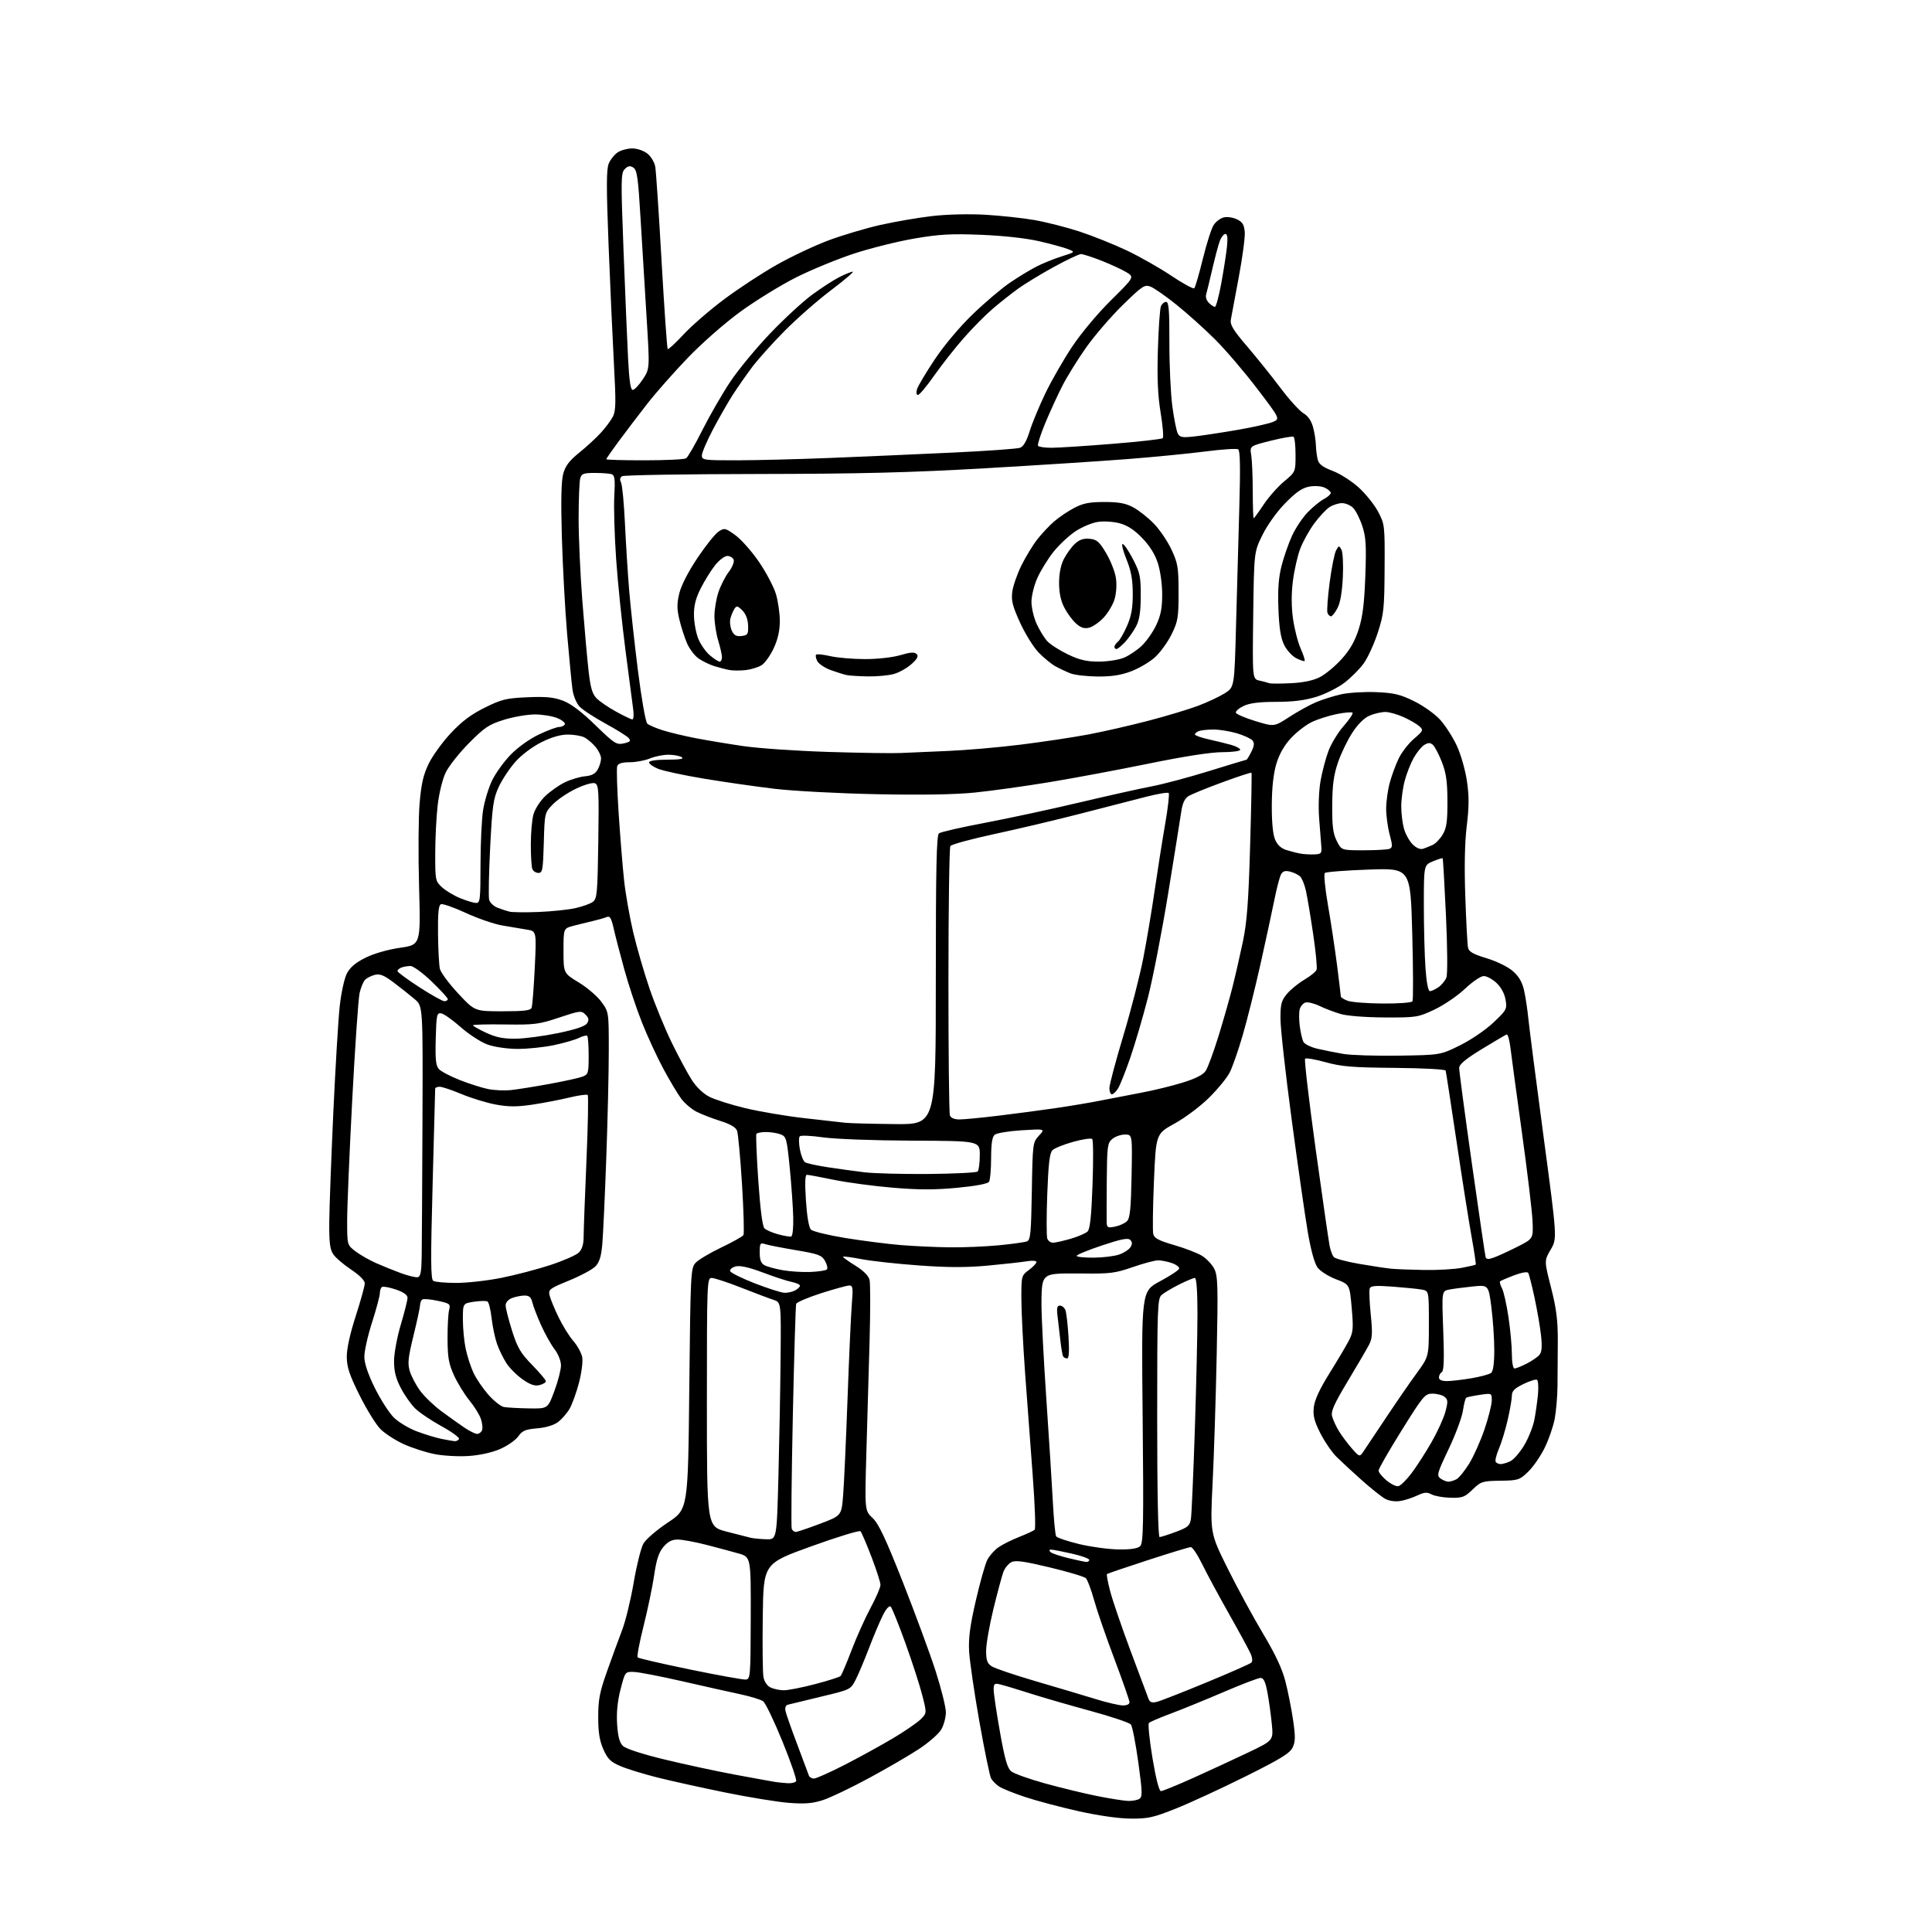 <?xml version="1.0" encoding="UTF-8" standalone="no"?>
<svg 
  version="1.1" 
  xmlns="http://www.w3.org/2000/svg" 
  xmlns:xlink="http://www.w3.org/1999/xlink" 
  xmlns:svg="http://www.w3.org/2000/svg"
  xmlns:rdf="http://www.w3.org/1999/02/22-rdf-syntax-ns#"
  xmlns:cc="http://creativecommons.org/ns#"
  xmlns:dc="http://purl.org/dc/elements/1.1/"
  viewBox="0 0 768 768"
  width="768"
  height="768"
>
<style>svg {background-color: white; }</style>"
<path stroke="none" fill="black" fill-rule="evenodd" d="M449.36,722.92C444.57,722.88 436.43,721.71 428.53,719.93C421.40,718.33 411.95,715.82 407.53,714.35C403.11,712.89 398.47,711.02 397.21,710.20C395.95,709.39 394.49,707.91 393.96,706.92C393.43,705.93 391.34,695.76 389.31,684.31C387.29,672.86 385.46,660.34 385.24,656.47C384.95,651.13 385.60,646.24 387.92,636.19C389.60,628.90 391.65,621.64 392.48,620.05C393.30,618.46 395.25,616.25 396.82,615.13C398.38,614.02 402.10,612.15 405.08,610.98C408.06,609.81 410.86,608.51 411.30,608.08C411.74,607.65 411.38,597.90 410.51,586.40C409.63,574.91 408.27,556.50 407.47,545.50C406.68,534.50 406.02,521.35 406.01,516.28C406.00,507.19 406.04,507.03 409.00,504.84C410.65,503.62 412.00,502.20 412.00,501.68C412.00,501.15 410.38,501.01 408.25,501.37C406.19,501.71 399.21,502.49 392.73,503.09C384.09,503.89 376.80,503.87 365.23,503.03C356.58,502.40 346.35,501.28 342.50,500.54C338.65,499.80 335.34,499.36 335.14,499.54C334.94,499.73 337.08,501.30 339.89,503.03C343.21,505.07 345.23,507.09 345.66,508.76C346.01,510.19 346.01,521.29 345.66,533.43C345.30,545.57 344.73,565.62 344.38,578.00C343.75,600.50 343.75,600.50 346.88,603.44C349.28,605.70 352.05,611.58 358.90,628.94C363.79,641.35 369.64,657.22 371.90,664.21C374.15,671.20 376.00,678.62 376.00,680.71C375.99,682.79 375.14,685.90 374.10,687.60C373.06,689.31 369.12,692.74 365.35,695.23C361.58,697.72 352.65,702.92 345.50,706.78C338.35,710.65 330.10,714.60 327.17,715.55C323.03,716.89 319.99,717.15 313.67,716.67C309.17,716.33 297.66,714.45 288.07,712.50C278.48,710.54 266.26,707.83 260.92,706.48C255.58,705.13 249.11,703.12 246.55,702.02C242.72,700.38 241.54,699.22 239.85,695.39C238.32,691.94 237.80,688.65 237.80,682.50C237.80,675.61 238.38,672.62 241.31,664.37C243.23,658.94 245.94,651.56 247.31,647.97C248.68,644.38 250.75,635.87 251.91,629.05C253.07,622.24 254.81,615.27 255.78,613.58C256.74,611.89 261.13,608.12 265.52,605.21C273.50,599.93 273.50,599.93 274.00,552.07C274.48,506.17 274.58,504.12 276.48,502.02C277.57,500.82 282.15,498.08 286.67,495.92C291.19,493.76 295.17,491.54 295.52,490.97C295.87,490.41 295.61,481.30 294.96,470.72C294.30,460.15 293.41,450.59 292.99,449.47C292.47,448.11 290.26,446.82 286.36,445.60C283.14,444.59 278.89,442.94 276.92,441.95C274.95,440.95 272.22,438.64 270.85,436.82C269.48,434.99 266.30,429.68 263.77,425.00C261.24,420.32 257.39,412.00 255.21,406.50C253.02,401.00 249.87,391.55 248.21,385.50C246.54,379.45 244.63,372.11 243.97,369.19C243.00,364.89 242.46,364.00 241.14,364.55C240.24,364.93 237.70,365.65 235.50,366.16C233.30,366.67 229.81,367.54 227.75,368.08C224.00,369.08 224.00,369.08 224.00,377.97C224.00,386.86 224.00,386.86 230.08,390.55C233.43,392.58 237.48,396.06 239.08,398.27C242.00,402.30 242.00,402.30 242.00,417.66C242.00,426.11 241.55,445.50 240.99,460.76C240.44,476.02 239.72,491.38 239.40,494.89C238.96,499.61 238.24,501.85 236.61,503.48C235.40,504.69 230.69,507.21 226.15,509.06C218.40,512.23 217.93,512.59 218.48,514.97C218.81,516.36 220.40,520.25 222.03,523.60C223.65,526.96 226.30,531.22 227.92,533.07C229.54,534.93 231.12,537.82 231.44,539.51C231.76,541.22 231.18,545.75 230.14,549.72C229.11,553.65 227.42,558.31 226.38,560.08C225.35,561.84 223.28,564.20 221.79,565.31C220.13,566.55 216.94,567.51 213.52,567.79C208.87,568.18 207.64,568.70 206.01,570.99C204.93,572.50 201.68,574.76 198.78,576.02C195.57,577.41 190.66,578.49 186.26,578.78C182.27,579.05 176.20,578.71 172.77,578.03C169.34,577.36 163.82,575.58 160.52,574.08C157.21,572.58 153.04,569.89 151.25,568.10C149.47,566.31 145.73,560.27 142.95,554.68C138.90,546.54 137.88,543.47 137.85,539.39C137.82,536.16 139.13,530.19 141.41,523.16C143.38,517.04 145.00,511.19 145.00,510.16C145.00,509.00 142.92,506.90 139.53,504.65C136.52,502.65 133.32,499.89 132.42,498.51C131.13,496.54 130.80,493.69 130.90,485.25C130.96,479.34 131.69,459.88 132.51,442.00C133.34,424.12 134.47,405.23 135.04,400.00C135.61,394.75 136.88,388.93 137.88,387.00C139.15,384.53 141.32,382.68 145.25,380.73C148.58,379.06 154.11,377.47 159.03,376.76C167.23,375.56 167.23,375.56 166.59,352.53C166.23,339.86 166.33,324.93 166.80,319.35C167.47,311.47 168.29,307.94 170.45,303.51C171.98,300.38 175.93,294.94 179.23,291.41C183.58,286.76 187.30,283.97 192.73,281.29C199.42,277.98 201.24,277.54 209.65,277.17C217.01,276.85 220.11,277.15 223.79,278.54C226.97,279.74 231.16,282.90 236.67,288.26C244.24,295.62 245.06,296.14 247.97,295.51C250.49,294.95 250.87,294.55 249.95,293.44C249.32,292.67 245.13,290.05 240.65,287.61C236.17,285.16 231.53,282.12 230.34,280.83C229.12,279.52 227.90,276.53 227.56,274.00C227.22,271.52 226.27,261.62 225.44,252.00C224.62,242.38 223.68,225.05 223.35,213.50C222.93,199.07 223.11,191.19 223.89,188.33C224.75,185.18 226.32,183.12 230.27,179.93C233.15,177.61 236.98,174.08 238.79,172.10C240.60,170.12 242.75,167.27 243.56,165.76C244.82,163.42 244.90,160.30 244.05,144.76C243.51,134.72 242.54,113.33 241.91,97.24C241.02,74.36 241.03,67.34 241.98,65.04C242.65,63.42 244.27,61.40 245.57,60.55C246.87,59.70 249.46,59.00 251.33,59.00C253.24,59.00 255.87,59.90 257.33,61.04C258.77,62.18 260.17,64.51 260.48,66.29C260.79,68.06 261.92,84.98 262.99,103.89C264.07,122.81 265.16,138.50 265.42,138.76C265.68,139.02 268.47,136.44 271.63,133.04C274.78,129.63 282.02,123.34 287.72,119.07C293.42,114.79 302.90,108.57 308.79,105.25C314.68,101.92 324.00,97.54 329.49,95.50C334.99,93.46 344.17,90.73 349.91,89.43C355.64,88.14 364.87,86.55 370.41,85.90C376.33,85.21 385.08,84.99 391.59,85.36C397.69,85.71 406.51,86.66 411.18,87.47C415.86,88.29 423.91,90.34 429.07,92.02C434.24,93.71 442.70,97.10 447.88,99.55C453.06,102.01 461.07,106.55 465.67,109.65C470.28,112.74 474.37,114.96 474.75,114.58C475.14,114.19 476.67,108.92 478.16,102.86C479.65,96.80 481.58,90.76 482.45,89.44C483.32,88.11 485.11,86.76 486.44,86.43C487.77,86.09 490.12,86.43 491.68,87.17C493.91,88.23 494.56,89.29 494.81,92.24C494.98,94.28 493.90,102.38 492.42,110.23C490.94,118.08 489.52,125.65 489.28,127.06C488.92,129.10 490.21,131.23 495.66,137.59C499.42,141.98 505.40,149.42 508.94,154.12C512.47,158.83 516.61,163.38 518.11,164.25C519.87,165.26 521.24,167.21 521.92,169.66C522.51,171.77 523.04,175.07 523.09,177.00C523.15,178.93 523.50,181.56 523.86,182.87C524.34,184.56 525.99,185.78 529.71,187.17C532.56,188.23 537.19,191.17 540.00,193.69C542.81,196.22 546.32,200.58 547.81,203.39C550.45,208.40 550.50,208.83 550.40,226.00C550.31,242.06 550.08,244.17 547.66,251.59C546.20,256.04 543.69,261.51 542.07,263.75C540.45,265.99 537.00,269.44 534.41,271.42C531.81,273.39 526.79,275.91 523.24,277.01C518.72,278.40 513.95,279.00 507.30,279.00C500.59,279.00 496.79,279.48 494.36,280.63C492.47,281.53 491.08,282.74 491.27,283.32C491.47,283.90 494.97,285.40 499.06,286.65C506.49,288.92 506.49,288.92 512.49,285.02C515.80,282.87 520.56,280.24 523.07,279.17C525.59,278.10 530.11,276.67 533.11,276.00C536.11,275.33 542.39,274.94 547.06,275.14C554.18,275.44 556.61,276.02 562.17,278.76C565.82,280.56 570.45,283.86 572.50,286.14C574.55,288.40 577.51,293.01 579.08,296.38C580.66,299.76 582.47,306.03 583.11,310.37C584.01,316.44 584.00,320.54 583.06,328.28C582.26,334.89 582.06,344.51 582.48,356.41C582.82,366.36 583.31,375.47 583.55,376.65C583.89,378.33 585.53,379.27 590.99,380.93C595.04,382.16 599.43,384.32 601.40,386.05C603.81,388.17 605.12,390.42 605.86,393.77C606.44,396.37 607.20,401.43 607.55,405.00C607.91,408.57 610.63,429.68 613.60,451.91C619.01,492.31 619.01,492.31 616.42,496.73C613.84,501.14 613.84,501.14 616.56,511.82C618.69,520.18 619.27,524.78 619.25,533.00C619.23,538.77 619.18,546.88 619.13,551.00C619.09,555.12 618.59,560.98 618.02,564.00C617.45,567.02 615.67,572.20 614.05,575.50C612.44,578.80 609.49,583.08 607.50,585.00C604.06,588.34 603.54,588.51 596.39,588.61C589.28,588.72 588.70,588.90 585.38,592.11C582.25,595.14 581.33,595.49 576.61,595.38C573.71,595.31 570.33,594.71 569.09,594.05C567.27,593.07 566.19,593.16 563.37,594.49C561.46,595.40 558.41,596.38 556.59,596.68C554.70,596.99 552.20,596.64 550.73,595.86C549.33,595.11 545.15,591.80 541.44,588.50C537.73,585.20 533.17,580.98 531.30,579.13C529.44,577.28 526.53,573.03 524.84,569.69C522.41,564.87 521.88,562.75 522.26,559.36C522.59,556.46 524.60,552.13 528.55,545.80C531.74,540.68 535.20,534.84 536.24,532.82C537.91,529.59 538.04,528.02 537.32,519.87C536.50,510.59 536.50,510.59 531.10,508.53C528.13,507.40 524.83,505.32 523.77,503.90C522.56,502.27 521.12,497.09 519.89,489.91C518.81,483.63 515.92,463.48 513.47,445.11C511.01,426.75 509.00,408.67 509.00,404.94C509.00,399.09 509.36,397.73 511.61,395.06C513.04,393.35 516.15,390.83 518.51,389.44C520.88,388.05 523.06,386.28 523.36,385.49C523.66,384.71 523.04,378.26 521.98,371.15C520.93,364.04 519.63,356.31 519.10,353.97C518.58,351.63 517.55,349.14 516.83,348.43C516.10,347.71 514.30,346.84 512.83,346.48C510.82,345.99 509.92,346.28 509.19,347.66C508.66,348.67 507.45,353.32 506.52,358.00C505.58,362.68 503.09,374.18 500.99,383.57C498.89,392.95 495.74,405.54 493.99,411.54C492.24,417.54 489.92,424.19 488.84,426.31C487.76,428.43 484.08,432.94 480.65,436.33C477.21,439.74 471.09,444.33 466.96,446.61C459.50,450.71 459.50,450.71 458.71,469.61C458.27,480.00 458.15,489.44 458.44,490.59C458.84,492.21 460.71,493.19 466.73,494.93C471.00,496.16 475.97,498.08 477.77,499.18C479.58,500.29 481.78,502.61 482.67,504.34C484.11,507.12 484.23,511.00 483.66,538.49C483.31,555.55 482.58,578.49 482.03,589.48C481.05,609.46 481.05,609.46 488.01,623.48C491.84,631.19 498.16,642.83 502.05,649.34C507.00,657.62 509.69,663.36 510.99,668.46C512.02,672.47 513.38,679.36 514.03,683.78C514.98,690.31 514.95,692.34 513.85,694.65C512.77,696.93 509.01,699.24 495.00,706.21C485.38,711.00 472.94,716.74 467.36,718.96C458.41,722.53 456.30,722.99 449.36,722.92zM448.50,715.90C450.15,715.94 452.15,715.56 452.94,715.06C454.18,714.28 454.11,712.29 452.48,700.48C451.44,692.97 450.12,686.23 449.54,685.51C448.97,684.80 441.75,682.37 433.50,680.12C425.25,677.88 414.45,674.75 409.50,673.17C404.55,671.58 399.26,669.99 397.75,669.63C395.25,669.02 395.00,669.22 395.00,671.73C395.01,673.25 396.13,680.80 397.50,688.50C399.39,699.17 400.45,702.89 401.95,704.12C403.03,705.02 409.07,707.18 415.37,708.92C421.67,710.67 431.03,712.94 436.17,713.96C441.30,714.99 446.85,715.86 448.50,715.90zM461.49,712.00C462.13,712.00 468.02,709.59 474.58,706.64C481.14,703.68 490.94,699.15 496.36,696.56C506.22,691.84 506.22,691.84 505.55,685.17C505.19,681.50 504.41,675.91 503.82,672.75C503.02,668.51 502.31,667.00 501.09,667.00C500.19,667.00 493.61,669.51 486.47,672.58C479.34,675.64 469.90,679.49 465.50,681.14C461.10,682.78 457.15,684.47 456.72,684.89C456.29,685.32 456.92,691.59 458.12,698.83C459.48,706.98 460.76,712.00 461.49,712.00zM313.19,708.86C314.67,708.94 316.15,708.57 316.48,708.04C316.80,707.51 314.36,700.42 311.05,692.29C307.74,684.16 304.28,676.95 303.37,676.29C302.46,675.62 298.29,674.34 294.11,673.45C289.92,672.56 279.52,670.23 271.00,668.28C262.48,666.33 253.93,664.68 252.00,664.62C248.50,664.50 248.50,664.50 246.69,671.50C245.47,676.22 245.02,680.73 245.31,685.35C245.63,690.31 246.26,692.69 247.62,694.03C248.77,695.15 255.17,697.24 264.00,699.38C271.98,701.32 284.57,704.04 292.00,705.42C299.43,706.80 306.62,708.11 308.00,708.33C309.38,708.55 311.71,708.79 313.19,708.86zM323.55,707.00C324.44,707.00 329.96,704.53 335.83,701.52C341.70,698.51 350.32,693.76 355.00,690.98C359.68,688.19 364.61,684.81 365.97,683.46C368.45,681.01 368.45,681.01 366.58,673.75C365.56,669.76 362.54,660.45 359.87,653.05C357.20,645.66 354.59,639.19 354.09,638.69C353.52,638.12 352.33,639.40 351.01,641.98C349.83,644.30 347.35,650.16 345.50,655.00C343.65,659.84 341.24,665.57 340.14,667.72C338.15,671.62 338.10,671.65 326.32,674.46C319.82,676.02 313.89,677.46 313.14,677.66C312.29,677.89 311.96,678.88 312.28,680.26C312.55,681.49 314.65,687.45 316.94,693.50C319.23,699.55 321.29,705.06 321.52,705.75C321.75,706.44 322.66,707.00 323.55,707.00zM446.25,677.93C447.88,677.97 449.00,677.47 449.00,676.70C449.00,675.98 446.29,668.23 442.99,659.47C439.68,650.71 436.04,640.15 434.90,636.02C433.75,631.88 432.29,627.99 431.66,627.36C431.02,626.74 424.55,624.80 417.27,623.06C406.85,620.57 403.61,620.14 401.98,621.01C400.84,621.62 399.44,623.33 398.88,624.81C398.32,626.29 396.54,632.89 394.93,639.47C393.32,646.06 392.00,653.59 392.00,656.20C392.00,660.03 392.44,661.24 394.25,662.41C395.49,663.21 403.48,665.91 412.00,668.40C420.52,670.89 431.10,674.04 435.50,675.40C439.90,676.76 444.74,677.90 446.25,677.93zM459.89,676.51C461.32,676.15 470.15,672.70 479.50,668.83C488.85,664.97 496.92,661.41 497.42,660.93C497.98,660.40 497.86,658.97 497.10,657.28C496.42,655.75 492.56,648.65 488.52,641.50C484.48,634.35 479.69,625.46 477.87,621.75C476.06,618.04 474.03,615.00 473.36,615.00C472.70,615.00 465.03,617.33 456.33,620.17C447.62,623.01 440.30,625.50 440.05,625.70C439.80,625.90 440.40,629.09 441.38,632.78C442.36,636.48 446.02,647.15 449.51,656.50C452.99,665.85 456.17,674.32 456.56,675.32C457.10,676.71 457.90,676.99 459.89,676.51zM311.50,671.91C313.15,671.94 318.75,670.85 323.95,669.48C329.15,668.12 333.74,666.66 334.14,666.25C334.55,665.84 336.51,661.23 338.50,656.00C340.49,650.77 343.89,643.20 346.06,639.17C348.23,635.14 350.00,631.03 350.00,630.02C350.00,629.02 348.39,623.99 346.41,618.85C344.44,613.71 342.48,609.14 342.06,608.70C341.64,608.26 332.79,610.97 322.40,614.72C303.50,621.55 303.50,621.55 303.21,642.52C303.05,654.06 303.17,664.90 303.48,666.61C303.81,668.46 304.93,670.14 306.27,670.79C307.50,671.38 309.85,671.89 311.50,671.91zM296.43,667.65C298.28,667.51 298.37,666.47 298.43,643.21C298.50,618.91 298.50,618.91 293.50,617.50C290.75,616.72 284.93,615.16 280.56,614.04C276.20,612.92 271.17,612.00 269.40,612.00C267.07,612.00 265.50,612.81 263.71,614.93C261.88,617.11 260.94,619.97 260.04,626.16C259.37,630.73 257.48,639.80 255.84,646.32C254.20,652.85 253.13,658.48 253.48,658.84C253.82,659.20 263.19,661.37 274.30,663.65C285.41,665.94 295.37,667.74 296.43,667.65zM431.75,620.89C432.44,620.95 433.00,620.59 433.00,620.08C433.00,619.57 429.87,618.45 426.05,617.58C422.23,616.71 418.54,616.00 417.85,616.00C417.06,616.00 416.95,616.35 417.55,616.94C418.07,617.46 421.20,618.54 424.50,619.33C427.80,620.13 431.06,620.83 431.75,620.89zM444.68,615.92C449.65,615.98 452.30,615.56 453.28,614.57C454.50,613.36 454.64,605.61 454.22,563.23C453.72,513.32 453.72,513.32 461.03,509.38C465.06,507.22 468.52,504.95 468.72,504.34C468.92,503.73 467.65,502.73 465.90,502.11C464.14,501.50 461.65,501.00 460.37,501.00C459.09,501.00 454.55,502.21 450.27,503.70C443.29,506.12 441.23,506.38 430.04,506.23C419.80,506.10 417.27,506.35 415.79,507.69C414.32,509.02 414.00,510.93 414.00,518.48C414.00,523.52 414.87,540.44 415.93,556.07C417.00,571.71 418.17,590.16 418.53,597.09C418.89,604.01 419.48,610.14 419.84,610.71C420.20,611.28 424.32,612.67 429.00,613.80C433.68,614.92 440.73,615.88 444.68,615.92zM304.64,611.88C308.77,612.00 308.77,612.00 309.44,586.75C309.80,572.86 310.19,551.64 310.30,539.59C310.50,517.69 310.50,517.69 307.50,516.71C305.85,516.18 300.06,514.00 294.64,511.87C289.22,509.74 283.94,508.00 282.89,508.00C281.06,508.00 281.00,509.59 281.00,557.39C281.00,606.78 281.00,606.78 288.75,608.82C293.01,609.94 297.40,611.06 298.50,611.31C299.60,611.56 302.36,611.82 304.64,611.88zM460.96,611.00C461.49,611.00 464.40,610.07 467.43,608.94C472.28,607.13 472.99,606.50 473.42,603.69C473.68,601.94 474.38,586.10 474.96,568.50C475.54,550.90 476.01,530.09 476.01,522.25C476.00,513.12 475.63,508.00 474.97,508.00C474.40,508.00 471.59,509.18 468.72,510.61C465.85,512.05 462.71,513.92 461.75,514.77C460.13,516.20 460.00,519.82 460.00,563.65C460.00,593.32 460.36,611.00 460.96,611.00zM316.36,608.96C316.99,608.94 321.32,607.48 326.00,605.71C334.50,602.50 334.50,602.50 335.15,594.50C335.51,590.10 336.30,572.77 336.91,556.00C337.52,539.23 338.29,522.24 338.62,518.25C339.15,512.01 339.01,511.00 337.63,511.00C336.75,511.00 331.72,512.38 326.46,514.06C321.19,515.75 316.71,517.66 316.49,518.31C316.27,518.97 315.67,539.06 315.16,562.97C314.65,586.88 314.45,607.01 314.72,607.72C314.99,608.42 315.73,608.98 316.36,608.96zM555.85,590.79C556.72,590.62 559.08,588.29 561.11,585.62C563.13,582.94 566.72,577.37 569.08,573.24C571.44,569.11 573.92,563.66 574.59,561.12C575.64,557.13 575.59,556.33 574.21,555.25C573.34,554.56 571.19,554.00 569.45,554.00C566.45,554.00 565.79,554.78 557.14,568.66C552.11,576.72 548.00,583.88 548.00,584.57C548.00,585.26 549.41,587.01 551.13,588.46C552.86,589.91 554.98,590.96 555.85,590.79zM575.76,589.00C576.51,589.00 577.96,588.56 578.97,588.02C579.98,587.47 582.27,584.66 584.05,581.77C585.83,578.87 588.58,572.70 590.15,568.06C591.72,563.42 593.00,558.31 593.00,556.70C593.00,553.78 593.00,553.77 588.25,554.48C585.64,554.87 583.21,555.37 582.87,555.59C582.52,555.80 581.92,558.12 581.54,560.74C581.16,563.36 578.62,570.22 575.88,575.98C571.27,585.68 571.03,586.55 572.64,587.73C573.60,588.43 575.00,589.00 575.76,589.00zM596.51,582.00C597.28,582.00 598.98,581.51 600.30,580.91C601.61,580.31 604.09,577.50 605.81,574.66C607.52,571.82 609.37,567.25 609.91,564.50C610.45,561.75 611.10,557.14 611.37,554.26C611.63,551.38 611.46,548.78 610.99,548.49C610.52,548.20 608.08,548.96 605.57,550.18C602.07,551.88 601.00,552.95 601.00,554.75C601.00,556.05 600.27,560.33 599.37,564.27C598.47,568.22 596.90,573.41 595.87,575.81C594.84,578.21 594.25,580.59 594.56,581.09C594.87,581.59 595.75,582.00 596.51,582.00zM541.73,577.37C542.45,576.34 546.47,570.33 550.67,564.00C554.87,557.67 560.48,549.52 563.15,545.88C568.00,539.26 568.00,539.26 568.00,526.21C568.00,513.16 568.00,513.16 565.25,512.64C563.74,512.35 558.56,511.83 553.75,511.47C546.91,510.96 544.89,511.11 544.49,512.16C544.21,512.90 544.39,517.55 544.89,522.49C545.64,529.94 545.53,532.00 544.25,534.49C543.40,536.15 539.59,542.66 535.80,548.97C530.37,557.99 529.03,560.98 529.52,562.97C529.87,564.36 531.11,567.05 532.28,568.95C533.45,570.84 535.76,573.94 537.42,575.82C540.26,579.07 540.50,579.15 541.73,577.37zM180.69,572.89C181.35,572.95 182.15,572.57 182.47,572.04C182.80,571.52 179.66,569.22 175.50,566.94C171.34,564.65 166.58,561.43 164.93,559.77C163.27,558.11 160.72,554.45 159.26,551.63C157.32,547.87 156.62,545.03 156.64,541.00C156.65,537.98 157.86,531.47 159.33,526.54C160.80,521.62 162.00,516.82 162.00,515.89C162.00,514.76 160.44,513.66 157.38,512.61C154.83,511.75 152.36,511.28 151.88,511.58C151.39,511.87 151.00,512.99 151.00,514.05C151.00,515.11 149.60,520.35 147.89,525.70C146.17,531.05 144.79,537.22 144.83,539.42C144.86,542.01 146.34,546.36 149.00,551.74C151.27,556.32 154.65,561.58 156.50,563.44C158.36,565.29 162.49,567.79 165.69,568.99C168.88,570.19 173.30,571.54 175.50,571.98C177.70,572.42 180.04,572.83 180.69,572.89zM189.67,570.00C190.44,570.00 191.32,569.33 191.63,568.51C191.95,567.69 191.73,565.66 191.14,563.98C190.56,562.31 188.50,559.01 186.57,556.65C184.64,554.29 181.91,549.85 180.50,546.78C178.39,542.17 177.94,539.67 177.91,532.30C177.88,527.40 178.16,522.22 178.52,520.79C179.13,518.34 178.88,518.14 174.00,517.09C171.16,516.48 168.42,516.24 167.92,516.55C167.41,516.86 167.00,517.82 167.00,518.67C167.00,519.53 165.83,524.99 164.40,530.81C162.23,539.64 161.98,542.00 162.89,545.04C163.49,547.04 165.32,550.52 166.96,552.78C168.59,555.04 172.41,558.72 175.44,560.96C178.47,563.20 182.60,566.15 184.62,567.51C186.63,568.88 188.91,570.00 189.67,570.00zM210.13,559.86C217.77,560.00 217.77,560.00 220.38,552.94C221.82,549.06 223.00,544.49 223.00,542.79C223.00,541.00 221.91,538.26 220.42,536.31C219.00,534.45 216.59,530.13 215.06,526.71C213.53,523.30 211.98,519.26 211.62,517.75C211.13,515.69 210.36,515.00 208.55,515.00C207.22,515.00 204.98,515.44 203.57,515.98C202.01,516.57 201.00,517.73 201.00,518.92C201.00,520.01 202.14,524.52 203.54,528.95C205.70,535.77 206.92,537.85 211.54,542.59C214.54,545.66 217.00,548.58 217.00,549.07C217.00,549.56 215.86,550.25 214.47,550.60C212.62,551.06 210.84,550.47 207.83,548.38C205.57,546.82 202.68,543.95 201.40,542.02C200.12,540.08 198.41,536.60 197.59,534.27C196.77,531.95 195.80,527.32 195.42,524.00C195.04,520.68 194.31,517.69 193.80,517.37C193.28,517.06 190.86,517.09 188.43,517.46C184.00,518.12 184.00,518.12 184.00,524.51C184.00,528.03 184.51,533.29 185.13,536.20C185.74,539.12 187.14,543.40 188.22,545.72C189.30,548.04 191.96,551.94 194.12,554.40C196.28,556.86 199.05,559.06 200.28,559.30C201.50,559.53 205.94,559.79 210.13,559.86zM575.17,549.00C576.91,549.00 581.30,548.49 584.92,547.88C588.54,547.26 592.06,546.30 592.75,545.75C593.56,545.10 594.00,541.94 594.00,536.70C594.00,532.26 593.48,524.61 592.85,519.69C591.71,510.75 591.71,510.75 585.32,511.41C581.81,511.77 577.63,512.32 576.03,512.64C573.13,513.22 573.13,513.22 573.71,528.96C574.13,540.29 573.98,544.90 573.15,545.41C572.52,545.80 572.00,546.77 572.00,547.56C572.00,548.51 573.08,549.00 575.17,549.00zM602.04,544.00C602.61,544.00 604.78,543.13 606.86,542.07C608.93,541.01 611.22,539.44 611.95,538.57C612.90,537.42 613.07,535.28 612.57,530.74C612.19,527.31 611.02,520.55 609.97,515.71C608.93,510.88 607.81,506.50 607.49,505.98C607.15,505.44 604.80,505.85 601.84,506.97C599.05,508.03 596.56,509.10 596.31,509.36C596.05,509.62 596.38,510.85 597.05,512.09C597.72,513.34 598.87,518.44 599.62,523.43C600.37,528.42 600.99,535.09 600.99,538.25C601.00,541.56 601.44,544.00 602.04,544.00zM424.20,540.00C423.60,540.00 422.89,539.64 422.62,539.19C422.34,538.75 421.85,535.94 421.52,532.94C421.18,529.95 420.68,525.59 420.40,523.25C419.99,519.96 420.21,519.00 421.33,519.00C422.13,519.00 423.11,519.79 423.50,520.75C423.89,521.71 424.45,526.44 424.74,531.25C425.11,537.18 424.93,540.00 424.20,540.00zM311.82,513.91C313.09,513.96 315.00,513.53 316.07,512.96C317.13,512.40 318.00,511.55 318.00,511.09C318.00,510.63 316.54,509.96 314.75,509.60C312.96,509.25 307.80,507.56 303.29,505.86C297.73,503.77 294.23,502.98 292.47,503.42C291.03,503.78 290.04,504.62 290.25,505.29C290.47,505.95 294.89,508.15 300.07,510.16C305.26,512.17 310.54,513.86 311.82,513.91zM181.34,509.98C185.66,509.99 193.76,509.08 199.34,507.96C204.93,506.84 213.72,504.54 218.87,502.84C224.03,501.14 229.09,498.91 230.12,497.88C231.37,496.63 232.00,494.58 232.00,491.75C232.00,489.41 232.50,475.89 233.11,461.70C233.73,447.51 233.95,435.62 233.62,435.28C233.28,434.95 229.95,435.41 226.22,436.31C222.48,437.21 215.89,438.48 211.56,439.12C205.48,440.02 202.20,440.01 197.10,439.08C193.47,438.41 187.36,436.54 183.52,434.93C179.68,433.32 175.74,432.00 174.77,432.00C173.80,432.00 173.00,432.34 172.99,432.75C172.98,433.16 172.53,450.34 171.97,470.93C171.16,500.95 171.21,508.52 172.23,509.16C172.93,509.61 177.03,509.98 181.34,509.98zM166.00,507.71C167.17,507.51 167.53,505.73 167.63,499.48C167.70,495.09 167.84,470.91 167.94,445.73C168.11,399.97 168.11,399.97 164.90,397.23C163.14,395.73 159.43,392.78 156.66,390.69C152.75,387.72 151.06,387.01 149.07,387.50C147.65,387.85 145.90,388.71 145.17,389.43C144.45,390.14 143.44,392.54 142.94,394.76C142.44,396.98 141.13,416.06 140.02,437.15C138.91,458.24 138.00,479.86 138.00,485.20C138.00,494.90 138.00,494.90 141.31,497.42C143.12,498.81 146.84,500.93 149.56,502.13C152.27,503.33 156.75,505.14 159.50,506.14C162.25,507.14 165.18,507.84 166.00,507.71zM322.23,505.62C325.38,505.49 328.29,505.04 328.70,504.63C329.11,504.22 328.78,502.71 327.97,501.27C326.66,498.95 325.39,498.48 316.50,496.98C311.00,496.06 305.49,494.98 304.25,494.58C302.17,493.92 302.00,494.17 302.00,497.90C302.00,500.86 302.51,502.20 303.93,502.96C304.99,503.53 308.26,504.42 311.18,504.93C314.11,505.45 319.08,505.76 322.23,505.62zM566.11,504.84C571.40,504.93 578.12,504.55 581.04,503.99C583.96,503.44 586.48,502.86 586.63,502.70C586.79,502.54 586.05,497.56 584.98,491.62C583.91,485.69 581.21,468.61 578.99,453.67C576.77,438.73 574.82,426.09 574.67,425.58C574.51,425.07 565.56,424.59 554.44,424.50C537.67,424.36 533.31,424.00 527.00,422.26C522.88,421.12 519.19,420.48 518.80,420.84C518.42,421.20 520.32,437.46 523.02,456.97C525.72,476.47 528.23,493.80 528.58,495.47C528.94,497.14 529.65,499.03 530.17,499.67C530.69,500.31 535.25,501.54 540.30,502.41C545.36,503.28 551.08,504.14 553.00,504.33C554.92,504.52 560.83,504.75 566.11,504.84zM593.70,499.95C595.24,499.41 599.42,497.50 603.00,495.70C609.50,492.43 609.50,492.43 609.21,485.47C609.05,481.64 607.17,465.90 605.03,450.50C602.89,435.10 600.83,419.89 600.45,416.71C600.07,413.52 599.39,411.05 598.93,411.21C598.48,411.37 594.05,413.98 589.10,417.00C582.68,420.91 580.07,423.08 580.04,424.50C580.01,425.60 582.29,442.70 585.09,462.50C587.90,482.30 590.35,499.05 590.55,499.71C590.81,500.60 591.67,500.66 593.70,499.95zM434.75,499.94C438.46,499.91 443.03,499.35 444.90,498.69C446.78,498.04 448.79,496.72 449.38,495.78C450.16,494.53 450.13,493.73 449.29,492.89C448.40,492.00 445.73,492.52 438.06,495.08C432.53,496.93 428.00,498.79 428.00,499.22C428.00,499.65 431.04,499.97 434.75,499.94zM377.50,495.83C383.00,495.90 391.80,495.53 397.05,495.02C402.31,494.51 407.33,493.81 408.23,493.47C409.63,492.93 409.89,490.23 410.17,473.50C410.49,454.47 410.54,454.11 413.00,451.44C415.50,448.73 415.50,448.73 406.17,449.30C401.05,449.62 396.21,450.41 395.42,451.06C394.41,451.91 394.00,454.57 393.98,460.37C393.98,464.84 393.61,469.07 393.16,469.77C392.66,470.56 387.91,471.46 380.54,472.16C371.70,473.01 365.23,473.00 354.91,472.13C347.31,471.50 336.75,470.08 331.44,468.99C326.13,467.89 321.31,467.00 320.74,467.00C320.04,467.00 319.92,470.38 320.37,477.23C320.79,483.58 321.54,487.97 322.37,488.79C323.10,489.52 329.26,491.02 336.06,492.13C342.86,493.23 352.71,494.49 357.96,494.93C363.21,495.36 372.00,495.77 377.50,495.83zM418.56,494.00C419.46,494.00 422.62,493.29 425.60,492.43C428.57,491.57 431.60,490.25 432.34,489.52C433.31,488.55 433.86,483.32 434.30,470.85C434.65,461.32 434.59,453.19 434.17,452.77C433.75,452.35 430.34,452.86 426.60,453.90C422.85,454.94 419.13,456.44 418.34,457.24C417.26,458.32 416.74,462.70 416.30,474.73C415.97,483.55 415.98,491.50 416.32,492.39C416.66,493.27 417.67,494.00 418.56,494.00zM314.50,491.54C315.07,491.40 315.42,488.15 315.32,483.90C315.22,479.83 314.60,470.95 313.93,464.17C312.78,452.56 312.57,451.79 310.29,450.92C308.96,450.41 306.35,450.00 304.49,450.00C302.64,450.00 300.92,450.34 300.67,450.75C300.43,451.16 300.77,459.50 301.43,469.27C302.19,480.42 303.09,487.49 303.86,488.27C304.53,488.95 306.97,490.02 309.29,490.65C311.61,491.28 313.95,491.68 314.50,491.54zM443.24,487.60C445.02,487.25 447.15,486.28 447.99,485.44C449.19,484.25 449.57,480.53 449.82,467.47C450.13,451.00 450.13,451.00 447.18,451.00C445.55,451.00 443.29,451.79 442.15,452.75C440.24,454.36 440.07,455.64 439.96,469.00C439.89,476.98 439.88,484.57 439.92,485.88C439.99,488.01 440.33,488.18 443.24,487.60zM369.17,466.67C379.43,466.58 388.20,466.14 388.64,465.69C389.09,465.24 389.47,462.32 389.48,459.20C389.50,453.53 389.50,453.53 362.50,453.43C347.27,453.37 331.84,452.79 327.10,452.11C322.48,451.44 318.35,451.26 317.93,451.70C317.50,452.14 317.52,454.47 317.96,456.87C318.41,459.28 319.34,461.59 320.04,462.02C320.73,462.45 324.72,463.33 328.90,463.97C333.08,464.62 339.65,465.52 343.50,465.99C347.35,466.46 358.90,466.76 369.17,466.67zM355.75,446.84C372.00,447.00 372.00,447.00 372.00,389.62C372.00,344.91 372.28,332.03 373.25,331.27C373.94,330.73 382.15,328.85 391.50,327.09C400.85,325.32 417.73,321.69 429.00,319.02C440.27,316.35 453.23,313.46 457.79,312.59C462.35,311.73 472.63,308.99 480.62,306.51C488.62,304.03 495.31,302.00 495.50,302.00C495.70,302.00 496.56,300.58 497.42,298.85C498.60,296.49 498.71,295.36 497.88,294.35C497.26,293.61 494.48,292.33 491.70,291.50C488.91,290.68 484.73,290.00 482.40,290.00C480.07,290.00 477.45,290.27 476.58,290.61C475.71,290.94 475.00,291.54 475.00,291.95C475.00,292.35 477.40,293.22 480.33,293.87C483.26,294.53 487.31,295.52 489.33,296.08C491.35,296.64 493.00,297.52 493.00,298.05C493.00,298.57 489.81,299.00 485.90,299.00C481.41,299.00 470.69,300.66 456.65,303.54C444.47,306.03 426.62,309.37 417.00,310.95C407.38,312.53 394.15,314.38 387.61,315.04C379.74,315.85 366.55,316.07 348.61,315.71C333.70,315.41 315.43,314.45 308.00,313.57C300.57,312.69 287.90,310.87 279.83,309.53C271.77,308.19 263.56,306.42 261.58,305.60C259.61,304.78 258.00,303.63 258.00,303.05C258.00,302.41 260.86,301.99 265.25,301.98C270.30,301.97 272.04,301.68 271.00,301.00C270.18,300.47 267.80,300.02 265.72,300.02C263.64,300.01 260.32,300.68 258.35,301.50C256.37,302.32 252.77,303.00 250.35,303.00C247.35,303.00 245.75,303.48 245.36,304.50C245.04,305.33 245.30,313.77 245.92,323.25C246.55,332.74 247.52,344.77 248.09,350.00C248.65,355.23 250.28,364.45 251.69,370.50C253.11,376.55 256.05,386.68 258.21,393.00C260.38,399.32 264.35,409.00 267.04,414.50C269.73,420.00 273.28,426.62 274.95,429.22C276.79,432.10 279.52,434.74 281.97,435.98C284.16,437.10 290.49,439.12 296.03,440.46C301.56,441.80 312.03,443.59 319.29,444.43C326.56,445.27 334.07,446.12 336.00,446.32C337.93,446.52 346.81,446.75 355.75,446.84zM381.39,445.00C383.13,445.00 390.17,444.32 397.03,443.49C403.89,442.66 414.23,441.29 420.00,440.44C425.77,439.59 433.65,438.27 437.50,437.49C441.35,436.72 448.55,435.33 453.50,434.40C458.45,433.48 465.94,431.66 470.14,430.35C475.34,428.74 478.27,427.24 479.30,425.66C480.14,424.38 482.42,418.20 484.36,411.92C486.30,405.64 488.81,396.83 489.94,392.35C491.07,387.86 492.92,379.76 494.06,374.35C495.69,366.56 496.30,358.53 496.95,336.00C497.41,320.32 497.65,307.35 497.48,307.17C497.31,306.99 492.07,308.71 485.84,311.00C479.60,313.28 473.54,315.76 472.37,316.52C470.91,317.46 470.03,319.39 469.56,322.69C469.18,325.34 466.85,339.88 464.39,355.00C461.93,370.12 458.30,388.80 456.33,396.50C454.36,404.20 451.19,415.00 449.29,420.50C447.40,426.00 445.19,431.51 444.40,432.75C443.60,433.99 442.51,435.00 441.98,435.00C441.44,435.00 441.00,433.90 441.00,432.56C441.00,431.21 443.48,421.87 446.51,411.81C449.54,401.74 453.11,387.88 454.45,381.00C455.79,374.12 457.84,361.98 458.99,354.00C460.15,346.02 462.02,334.18 463.15,327.68C464.28,321.18 464.92,315.58 464.57,315.24C464.22,314.89 460.24,315.55 455.72,316.70C451.20,317.85 439.62,320.83 430.00,323.32C420.38,325.81 404.86,329.49 395.52,331.49C386.18,333.49 378.20,335.67 377.78,336.32C377.37,336.97 377.02,360.98 377.02,389.67C377.01,418.36 377.27,442.55 377.61,443.42C377.98,444.40 379.42,445.00 381.39,445.00zM203.00,433.34C205.47,433.08 212.35,431.99 218.28,430.90C224.21,429.82 230.17,428.51 231.53,427.99C233.85,427.11 234.00,426.60 234.00,419.69C234.00,415.64 233.75,412.08 233.44,411.77C233.13,411.47 231.65,411.83 230.15,412.58C228.64,413.33 224.14,414.63 220.14,415.47C216.14,416.31 209.64,416.98 205.68,416.96C201.53,416.93 196.50,416.20 193.76,415.21C191.16,414.27 186.39,411.17 183.17,408.33C179.95,405.49 176.46,403.01 175.41,402.83C173.65,402.53 173.48,403.30 173.21,412.88C172.99,421.16 173.24,423.61 174.48,424.98C175.34,425.93 179.11,427.90 182.86,429.37C186.61,430.84 191.66,432.44 194.09,432.93C196.51,433.41 200.53,433.59 203.00,433.34zM556.04,419.64C572.58,419.38 572.58,419.38 580.36,415.54C584.75,413.37 590.55,409.42 593.65,406.49C598.92,401.50 599.12,401.13 598.48,397.39C598.07,394.97 596.71,392.46 594.90,390.75C593.29,389.24 591.01,388.00 589.83,388.00C588.63,388.00 585.34,390.22 582.36,393.05C579.42,395.83 573.98,399.54 570.26,401.30C563.71,404.40 563.10,404.50 550.50,404.45C542.95,404.42 535.61,403.85 533.00,403.10C530.52,402.38 526.72,400.94 524.55,399.89C522.38,398.85 519.84,398.23 518.91,398.53C517.98,398.82 516.96,400.04 516.65,401.22C516.34,402.40 516.36,405.43 516.68,407.94C517.01,410.45 517.66,413.24 518.12,414.15C518.58,415.05 521.11,416.29 523.73,416.90C526.35,417.51 530.98,418.43 534.00,418.95C537.02,419.47 546.94,419.77 556.04,419.64zM205.00,412.90C208.57,412.86 216.18,411.85 221.90,410.66C228.96,409.19 232.65,407.94 233.38,406.77C234.22,405.44 234.07,404.64 232.74,403.31C231.10,401.67 230.55,401.74 222.26,404.50C214.22,407.19 212.45,407.41 200.75,407.24C193.74,407.13 188.00,407.28 188.00,407.57C188.00,407.86 190.36,409.19 193.25,410.54C197.22,412.38 200.09,412.96 205.00,412.90zM199.76,402.00C208.34,402.00 210.91,401.69 211.33,400.59C211.63,399.81 212.19,392.64 212.58,384.66C213.28,370.14 213.28,370.14 209.39,369.53C207.25,369.20 202.84,368.45 199.59,367.88C196.34,367.31 189.84,365.06 185.14,362.89C180.44,360.72 176.01,359.17 175.30,359.44C174.33,359.81 174.03,362.81 174.12,371.22C174.18,377.42 174.52,383.69 174.87,385.15C175.22,386.61 178.48,390.99 182.11,394.90C188.73,402.00 188.73,402.00 199.76,402.00zM549.69,398.92C555.96,398.97 561.15,398.57 561.48,398.03C561.81,397.49 561.77,385.36 561.39,371.07C560.69,345.08 560.69,345.08 544.10,345.67C534.97,345.99 527.12,346.60 526.65,347.03C526.18,347.46 526.73,353.14 527.86,359.65C529.00,366.17 530.62,376.88 531.47,383.46C532.31,390.04 533.00,395.74 533.00,396.13C533.00,396.51 534.24,397.29 535.75,397.84C537.26,398.39 543.54,398.88 549.69,398.92zM176.65,398.00C177.39,398.00 178.00,397.62 178.00,397.16C178.00,396.70 175.11,393.55 171.59,390.16C168.06,386.77 164.27,384.00 163.17,384.00C162.07,384.00 160.45,384.27 159.58,384.61C158.71,384.94 158.00,385.57 158.00,386.00C158.00,386.44 161.89,389.32 166.65,392.40C171.41,395.48 175.91,398.00 176.65,398.00zM568.43,394.00C569.05,394.00 570.58,393.28 571.84,392.40C573.10,391.52 574.51,389.79 574.98,388.55C575.46,387.29 575.38,376.49 574.79,363.90C574.22,351.58 573.63,341.36 573.48,341.19C573.34,341.02 571.59,341.56 569.61,342.39C566.00,343.90 566.00,343.90 566.00,359.80C566.00,368.54 566.29,379.81 566.65,384.85C567.06,390.59 567.72,394.00 568.43,394.00zM214.00,362.53C219.22,362.32 225.81,361.64 228.64,361.02C231.47,360.39 234.62,359.27 235.64,358.52C237.34,357.28 237.53,355.22 237.83,334.58C238.13,314.21 238.00,311.94 236.49,311.36C235.54,310.99 232.29,311.93 228.94,313.53C225.71,315.07 221.59,317.86 219.78,319.72C216.50,323.11 216.50,323.11 216.17,335.05C215.87,345.79 215.65,347.00 214.02,347.00C213.03,347.00 211.94,346.29 211.61,345.42C211.27,344.55 211.00,340.16 211.01,335.67C211.01,331.18 211.48,325.81 212.05,323.75C212.62,321.69 214.70,318.44 216.67,316.53C218.64,314.62 222.17,312.13 224.52,310.99C226.87,309.85 230.48,308.77 232.54,308.59C235.25,308.34 236.66,307.59 237.61,305.87C238.34,304.57 238.93,302.60 238.93,301.50C238.93,300.40 237.93,298.32 236.71,296.88C235.50,295.44 233.52,293.75 232.32,293.13C231.11,292.51 228.15,292.00 225.73,292.00C222.81,292.00 219.24,293.04 215.19,295.06C211.64,296.84 207.30,300.10 204.89,302.81C202.60,305.39 199.61,309.89 198.26,312.80C196.08,317.51 195.70,320.23 194.85,336.79C194.33,347.07 194.14,356.44 194.44,357.61C194.73,358.79 196.22,360.23 197.74,360.82C199.26,361.41 201.40,362.12 202.50,362.39C203.60,362.67 208.78,362.73 214.00,362.53zM189.25,358.94C190.84,358.99 191.00,357.63 191.01,343.75C191.01,335.36 191.48,325.57 192.04,322.00C192.61,318.43 194.22,313.13 195.62,310.23C197.02,307.33 200.36,302.71 203.04,299.96C205.87,297.05 210.55,293.71 214.21,291.98C217.67,290.34 221.26,289.00 222.19,289.00C223.12,289.00 224.17,288.54 224.51,287.98C224.86,287.42 223.55,286.29 221.60,285.48C219.66,284.67 215.62,284.00 212.64,284.00C209.65,284.00 204.14,284.95 200.38,286.11C194.40,287.96 192.68,289.10 186.46,295.36C182.56,299.29 178.37,304.58 177.15,307.13C175.90,309.75 174.52,315.38 173.98,320.13C173.45,324.73 173.01,333.39 173.01,339.37C173.00,349.95 173.07,350.30 175.75,352.74C177.26,354.12 180.53,356.07 183.00,357.07C185.47,358.07 188.29,358.91 189.25,358.94zM522.50,339.64C525.20,339.51 525.47,339.20 525.25,336.50C525.11,334.85 524.72,329.83 524.38,325.35C524.02,320.62 524.25,314.40 524.92,310.52C525.56,306.85 526.98,301.45 528.08,298.53C529.17,295.60 531.91,291.11 534.16,288.56C536.41,286.00 537.98,283.64 537.65,283.31C537.32,282.98 534.47,283.23 531.33,283.86C528.18,284.50 523.71,285.93 521.38,287.06C519.06,288.18 515.35,291.07 513.13,293.47C510.46,296.37 508.51,299.81 507.36,303.67C506.21,307.52 505.60,313.08 505.56,320.00C505.52,326.71 505.99,331.66 506.85,333.71C507.76,335.86 509.24,337.24 511.35,337.90C513.08,338.44 515.62,339.09 517.00,339.33C518.38,339.57 520.85,339.71 522.50,339.64zM542.03,338.00C546.87,338.00 551.50,337.75 552.31,337.43C553.59,336.94 553.61,336.20 552.40,331.68C551.64,328.83 551.02,324.25 551.02,321.50C551.02,318.75 551.65,314.14 552.42,311.26C553.19,308.37 554.80,303.99 556.00,301.51C557.19,299.03 559.94,295.50 562.09,293.66C565.78,290.49 565.90,290.22 564.23,288.71C563.26,287.83 560.45,286.20 557.98,285.08C555.52,283.96 552.25,283.03 550.72,283.02C549.19,283.01 546.40,283.64 544.53,284.42C542.34,285.34 539.87,287.75 537.63,291.17C535.70,294.10 533.12,299.43 531.90,303.00C530.17,308.01 529.64,311.90 529.58,320.00C529.52,328.35 529.88,331.27 531.36,334.25C533.23,338.00 533.23,338.00 542.03,338.00zM565.69,337.40C566.69,337.08 568.44,336.37 569.58,335.83C570.73,335.29 572.50,333.42 573.53,331.68C575.03,329.14 575.40,326.52 575.38,318.50C575.35,310.60 574.88,307.31 573.14,302.84C571.92,299.73 570.30,296.67 569.54,296.03C568.49,295.17 567.67,295.19 566.15,296.14C565.05,296.82 563.17,299.14 561.96,301.28C560.76,303.42 559.15,307.50 558.40,310.34C557.64,313.18 557.02,317.75 557.02,320.50C557.01,323.25 557.50,327.24 558.09,329.38C558.68,331.51 560.23,334.32 561.53,335.62C563.01,337.11 564.56,337.76 565.69,337.40zM358.00,299.33C361.02,299.18 369.35,298.82 376.50,298.53C383.65,298.25 396.79,297.11 405.70,296.01C414.61,294.90 426.76,293.08 432.70,291.95C438.64,290.82 449.35,288.38 456.50,286.51C463.65,284.64 472.54,281.97 476.27,280.56C479.99,279.16 484.75,276.92 486.86,275.59C490.69,273.17 490.69,273.17 491.34,248.84C491.69,235.45 492.28,214.33 492.64,201.90C493.11,185.71 492.98,179.11 492.19,178.61C491.57,178.24 485.77,178.61 479.28,179.45C472.80,180.29 458.95,181.65 448.50,182.47C438.05,183.29 412.40,184.95 391.50,186.15C361.82,187.86 342.01,188.36 301.00,188.42C272.12,188.46 247.94,188.86 247.25,189.31C246.43,189.84 246.30,190.71 246.87,191.81C247.35,192.74 248.05,200.03 248.42,208.00C248.80,215.97 249.55,227.90 250.09,234.50C250.63,241.10 252.20,255.50 253.58,266.50C254.97,277.56 256.63,287.01 257.30,287.63C257.96,288.25 260.75,289.46 263.50,290.32C266.25,291.18 272.10,292.58 276.50,293.43C280.90,294.28 289.45,295.70 295.50,296.59C301.55,297.47 316.85,298.52 329.50,298.91C342.15,299.30 354.98,299.49 358.00,299.33zM251.36,285.98C251.83,285.99 252.00,284.31 251.74,282.25C251.48,280.19 250.11,269.73 248.70,259.00C247.29,248.28 245.59,231.77 244.93,222.33C244.27,212.89 243.94,201.54 244.20,197.12C244.56,190.80 244.36,188.97 243.25,188.54C242.47,188.24 239.45,188.00 236.53,188.00C231.88,188.00 231.16,188.28 230.63,190.25C230.30,191.49 230.02,198.64 230.01,206.14C230.01,213.65 230.68,228.50 231.51,239.14C232.34,249.79 233.46,262.31 234.00,266.97C234.77,273.61 235.47,275.92 237.24,277.68C238.48,278.91 241.97,281.28 245.00,282.94C248.03,284.60 250.88,285.97 251.36,285.98zM513.08,271.59C518.14,271.34 522.01,270.53 524.69,269.16C526.91,268.02 530.81,264.78 533.35,261.95C536.65,258.29 538.59,254.89 540.10,250.15C541.69,245.15 542.34,239.88 542.74,228.90C543.18,216.69 542.98,213.44 541.51,209.03C540.55,206.13 538.91,202.91 537.88,201.88C536.85,200.85 534.86,200.00 533.46,200.00C532.07,200.00 529.82,200.73 528.47,201.61C527.11,202.50 524.38,205.44 522.39,208.14C520.41,210.85 517.91,215.35 516.85,218.16C515.78,220.96 514.48,226.74 513.94,231.00C513.30,236.15 513.32,241.17 514.00,246.01C514.57,250.01 515.93,255.32 517.03,257.80C518.13,260.28 518.84,262.50 518.61,262.73C518.37,262.96 516.85,262.46 515.23,261.62C513.60,260.78 511.44,258.38 510.43,256.29C509.10,253.57 508.47,249.51 508.19,241.93C507.90,234.29 508.25,229.59 509.44,224.93C510.34,221.39 512.21,216.03 513.59,213.00C514.98,209.97 517.77,205.78 519.80,203.67C521.84,201.56 524.74,199.19 526.25,198.39C527.76,197.60 529.00,196.50 529.00,195.95C529.00,195.41 527.91,194.46 526.58,193.85C525.16,193.21 522.59,193.04 520.39,193.45C517.62,193.97 515.14,195.69 510.92,200.00C507.58,203.41 503.81,208.68 501.85,212.65C498.50,219.45 498.50,219.45 498.17,244.69C497.85,269.92 497.85,269.92 500.67,270.55C502.23,270.89 503.95,271.35 504.50,271.57C505.05,271.79 508.91,271.80 513.08,271.59zM345.00,268.88C341.43,268.82 337.60,268.58 336.50,268.34C335.40,268.10 332.58,267.22 330.24,266.37C327.89,265.52 325.50,263.93 324.91,262.83C324.32,261.73 324.10,260.57 324.42,260.24C324.74,259.92 327.29,260.19 330.08,260.83C332.87,261.47 339.09,262.00 343.89,262.00C348.94,262.00 354.88,261.33 357.94,260.42C361.92,259.24 363.53,259.14 364.37,259.99C365.21,260.84 364.68,261.87 362.30,264.01C360.55,265.58 357.40,267.35 355.30,267.93C353.21,268.51 348.57,268.94 345.00,268.88zM436.21,268.92C431.97,268.88 427.15,268.32 425.50,267.67C423.85,267.02 421.15,265.75 419.50,264.83C417.85,263.91 414.84,261.44 412.82,259.33C410.80,257.22 407.50,251.90 405.49,247.50C402.48,240.90 401.94,238.75 402.40,235.23C402.71,232.87 404.36,228.15 406.05,224.73C407.75,221.30 410.57,216.67 412.32,214.43C414.07,212.19 417.07,208.98 419.00,207.31C420.93,205.64 424.52,203.21 427.00,201.91C430.57,200.04 433.05,199.55 439.00,199.55C444.76,199.55 447.43,200.04 450.50,201.69C452.70,202.87 456.39,205.78 458.70,208.17C461.01,210.55 464.16,215.20 465.69,218.50C468.22,223.92 468.49,225.56 468.50,235.50C468.50,245.51 468.25,247.01 465.72,252.16C464.19,255.27 461.21,259.38 459.10,261.29C456.99,263.20 452.71,265.71 449.59,266.88C445.51,268.41 441.77,268.98 436.21,268.92zM296.50,266.36C294.30,266.61 291.38,266.60 290.00,266.35C288.62,266.10 285.93,265.40 284.00,264.81C282.07,264.21 279.22,262.82 277.66,261.73C276.09,260.63 274.02,257.88 273.06,255.62C272.09,253.35 270.74,249.14 270.05,246.25C269.06,242.08 269.05,239.95 270.03,235.87C270.78,232.73 273.58,227.28 277.22,221.84C280.49,216.94 284.28,212.21 285.63,211.32C287.98,209.78 288.28,209.85 292.30,212.73C294.61,214.39 298.84,219.17 301.70,223.35C304.56,227.53 307.60,233.29 308.45,236.15C309.30,239.02 310.00,243.87 309.99,246.93C309.98,250.70 309.20,254.17 307.57,257.67C306.25,260.52 304.11,263.53 302.83,264.37C301.55,265.21 298.70,266.10 296.50,266.36zM286.08,263.00C286.58,263.00 287.00,262.21 286.99,261.25C286.98,260.29 286.31,257.29 285.49,254.59C284.67,251.89 284.00,247.52 284.00,244.88C284.00,242.23 284.73,237.93 285.61,235.32C286.50,232.71 288.35,229.10 289.72,227.30C291.10,225.49 291.96,223.34 291.64,222.51C291.32,221.68 290.19,221.00 289.12,221.00C288.04,221.00 285.84,222.69 284.21,224.75C282.59,226.81 280.03,230.94 278.53,233.92C276.55,237.85 275.81,240.77 275.86,244.55C275.89,247.42 276.66,251.62 277.57,253.89C278.48,256.15 280.56,259.13 282.19,260.50C283.82,261.88 285.57,263.00 286.08,263.00zM436.78,263.00C440.24,263.00 444.74,262.30 446.78,261.45C448.83,260.60 452.02,258.46 453.87,256.70C455.73,254.94 458.31,251.25 459.61,248.50C461.41,244.71 461.98,241.78 461.99,236.36C462.00,232.30 461.25,226.92 460.27,223.87C459.13,220.33 457.01,216.94 454.02,213.85C450.90,210.63 448.13,208.82 445.07,208.01C442.64,207.36 438.74,207.11 436.42,207.46C434.10,207.81 430.08,209.50 427.49,211.21C424.90,212.93 420.97,216.62 418.74,219.42C416.52,222.21 413.64,226.88 412.35,229.78C411.06,232.68 410.01,236.96 410.02,239.28C410.03,241.60 410.96,245.53 412.08,248.00C413.21,250.47 415.11,253.57 416.31,254.88C417.52,256.19 421.20,258.55 424.50,260.13C429.14,262.35 431.93,263.00 436.78,263.00zM443.81,258.00C443.37,258.00 443.00,257.61 443.00,257.12C443.00,256.64 443.63,255.73 444.39,255.09C445.16,254.46 446.80,251.59 448.05,248.72C449.76,244.79 450.31,241.64 450.29,235.98C450.27,230.30 449.65,226.93 447.73,222.18C446.31,218.66 445.70,216.06 446.35,216.28C446.98,216.49 448.85,219.29 450.50,222.51C453.16,227.69 453.50,229.33 453.46,236.93C453.44,243.24 452.95,246.42 451.60,249.00C450.59,250.93 448.61,253.74 447.20,255.25C445.78,256.76 444.26,258.00 443.81,258.00zM294.76,252.82C297.24,252.53 297.49,252.14 297.38,248.66C297.30,246.17 296.49,244.05 295.09,242.66C293.24,240.80 292.80,240.71 291.96,242.00C291.42,242.82 290.70,244.55 290.36,245.82C290.02,247.10 290.26,249.27 290.88,250.64C291.76,252.56 292.64,253.06 294.76,252.82zM432.89,249.54C430.98,249.98 429.59,249.52 427.71,247.82C426.29,246.55 424.20,243.71 423.07,241.51C421.67,238.83 421.00,235.64 421.00,231.72C421.00,227.99 421.68,224.60 422.90,222.21C423.95,220.17 425.92,217.46 427.29,216.18C429.10,214.50 430.71,213.95 433.14,214.18C436.00,214.45 436.97,215.29 439.71,219.89C441.47,222.85 443.22,227.28 443.59,229.74C443.98,232.35 443.76,235.85 443.06,238.19C442.41,240.38 440.43,243.69 438.68,245.55C436.93,247.41 434.33,249.20 432.89,249.54zM529.08,245.00C528.60,245.00 527.98,244.38 527.69,243.62C527.39,242.86 527.79,237.46 528.55,231.60C529.32,225.75 530.47,219.99 531.10,218.82C532.16,216.83 532.31,216.80 533.23,218.46C533.79,219.44 534.04,224.30 533.80,229.37C533.52,235.35 532.79,239.62 531.66,241.75C530.72,243.54 529.56,245.00 529.08,245.00zM498.36,206.00C498.56,206.00 500.33,203.57 502.31,200.59C504.28,197.62 507.95,193.47 510.45,191.38C515.00,187.58 515.00,187.58 515.00,180.85C515.00,177.15 514.64,173.90 514.20,173.62C513.76,173.35 509.66,174.07 505.09,175.21C496.79,177.30 496.79,177.30 497.38,180.90C497.71,182.88 497.98,189.34 497.99,195.25C498.00,201.16 498.16,206.00 498.36,206.00zM256.25,182.98C264.64,182.98 272.05,182.62 272.73,182.19C273.41,181.76 276.34,176.69 279.23,170.92C282.13,165.16 287.10,156.54 290.27,151.78C293.45,147.02 300.56,138.39 306.08,132.62C311.59,126.84 319.12,119.89 322.80,117.18C326.49,114.46 331.39,111.29 333.71,110.12C336.03,108.95 338.41,108.00 339.00,108.00C339.60,108.00 335.68,111.33 330.29,115.41C324.91,119.48 316.57,126.80 311.78,131.66C306.98,136.52 301.20,142.97 298.93,146.00C296.67,149.03 293.27,153.89 291.38,156.81C289.49,159.73 285.93,165.94 283.47,170.60C281.01,175.27 279.00,179.97 279.00,181.04C279.00,182.90 279.76,183.00 293.25,182.98C301.09,182.96 317.85,182.53 330.50,182.02C343.15,181.51 364.75,180.57 378.50,179.92C392.25,179.28 404.40,178.41 405.51,177.99C406.84,177.49 408.12,175.28 409.30,171.44C410.28,168.25 413.07,161.52 415.49,156.47C417.91,151.42 422.71,143.06 426.14,137.89C429.72,132.50 436.34,124.59 441.67,119.32C450.96,110.14 450.96,110.14 447.73,108.19C445.95,107.12 441.50,105.07 437.83,103.62C434.16,102.18 430.51,101.00 429.71,101.00C428.91,101.00 424.04,103.31 418.88,106.14C413.72,108.97 407.30,112.87 404.62,114.82C401.94,116.77 397.44,120.32 394.63,122.73C391.81,125.13 386.66,130.33 383.17,134.30C379.68,138.26 374.38,144.99 371.39,149.25C368.40,153.51 365.48,157.00 364.91,157.00C364.30,157.00 364.14,156.06 364.51,154.75C364.87,153.51 368.03,148.19 371.54,142.93C375.34,137.23 381.47,129.94 386.71,124.89C391.55,120.22 398.20,114.58 401.50,112.35C404.80,110.11 409.52,107.24 412.00,105.97C414.48,104.70 418.98,102.88 422.00,101.92C427.50,100.18 427.50,100.18 424.50,99.01C422.85,98.36 417.68,96.95 413.00,95.87C407.84,94.69 398.81,93.69 390.00,93.34C378.01,92.86 373.41,93.12 363.45,94.83C356.81,95.96 346.01,98.66 339.44,100.82C332.86,102.98 322.53,107.23 316.49,110.26C310.45,113.30 300.55,119.38 294.50,123.77C288.23,128.33 279.20,136.23 273.50,142.15C268.00,147.86 260.71,156.13 257.29,160.52C253.87,164.91 248.81,171.56 246.04,175.30C243.27,179.04 241.00,182.31 241.00,182.55C241.00,182.80 247.86,182.99 256.25,182.98zM417.95,178.00C420.61,178.00 431.50,177.30 442.14,176.44C452.79,175.58 461.82,174.57 462.21,174.18C462.60,173.80 462.22,169.21 461.36,163.99C460.23,157.10 459.94,150.25 460.28,139.00C460.54,130.47 461.08,122.71 461.48,121.75C461.88,120.79 462.82,120.00 463.55,120.00C464.62,120.00 464.88,123.33 464.85,136.25C464.83,145.19 465.36,156.55 466.02,161.50C466.69,166.45 467.66,171.32 468.18,172.31C469.00,173.86 469.96,174.04 474.82,173.49C477.94,173.14 485.58,171.98 491.80,170.91C498.01,169.84 504.40,168.41 505.99,167.73C508.88,166.50 508.88,166.50 499.75,154.50C494.72,147.90 487.21,139.11 483.05,134.96C478.90,130.81 471.99,124.61 467.71,121.17C463.43,117.73 458.77,114.48 457.35,113.94C455.00,113.05 454.11,113.63 446.43,121.13C441.83,125.61 435.31,133.16 431.93,137.89C428.56,142.63 424.19,149.65 422.24,153.50C420.28,157.35 417.20,164.08 415.40,168.45C413.60,172.82 412.35,176.75 412.62,177.20C412.89,177.64 415.29,178.00 417.95,178.00zM251.52,155.00C252.19,155.00 253.99,153.11 255.52,150.79C258.30,146.59 258.30,146.59 257.05,126.54C256.36,115.52 255.28,97.77 254.65,87.11C253.67,70.59 253.24,67.55 251.77,66.62C250.44,65.78 249.65,65.92 248.36,67.21C246.81,68.76 246.78,71.25 247.87,99.69C248.52,116.64 249.33,136.01 249.68,142.75C250.12,151.35 250.67,155.00 251.52,155.00zM482.94,122.00C483.39,122.00 484.51,117.84 485.45,112.75C486.39,107.66 487.41,101.14 487.72,98.25C488.11,94.60 487.92,93.00 487.12,93.00C486.47,93.00 485.48,94.23 484.91,95.73C484.34,97.23 482.99,102.29 481.91,106.98C480.82,111.67 479.71,116.24 479.44,117.14C479.16,118.05 479.65,119.51 480.54,120.39C481.42,121.28 482.50,122.00 482.94,122.00z" />

</svg>